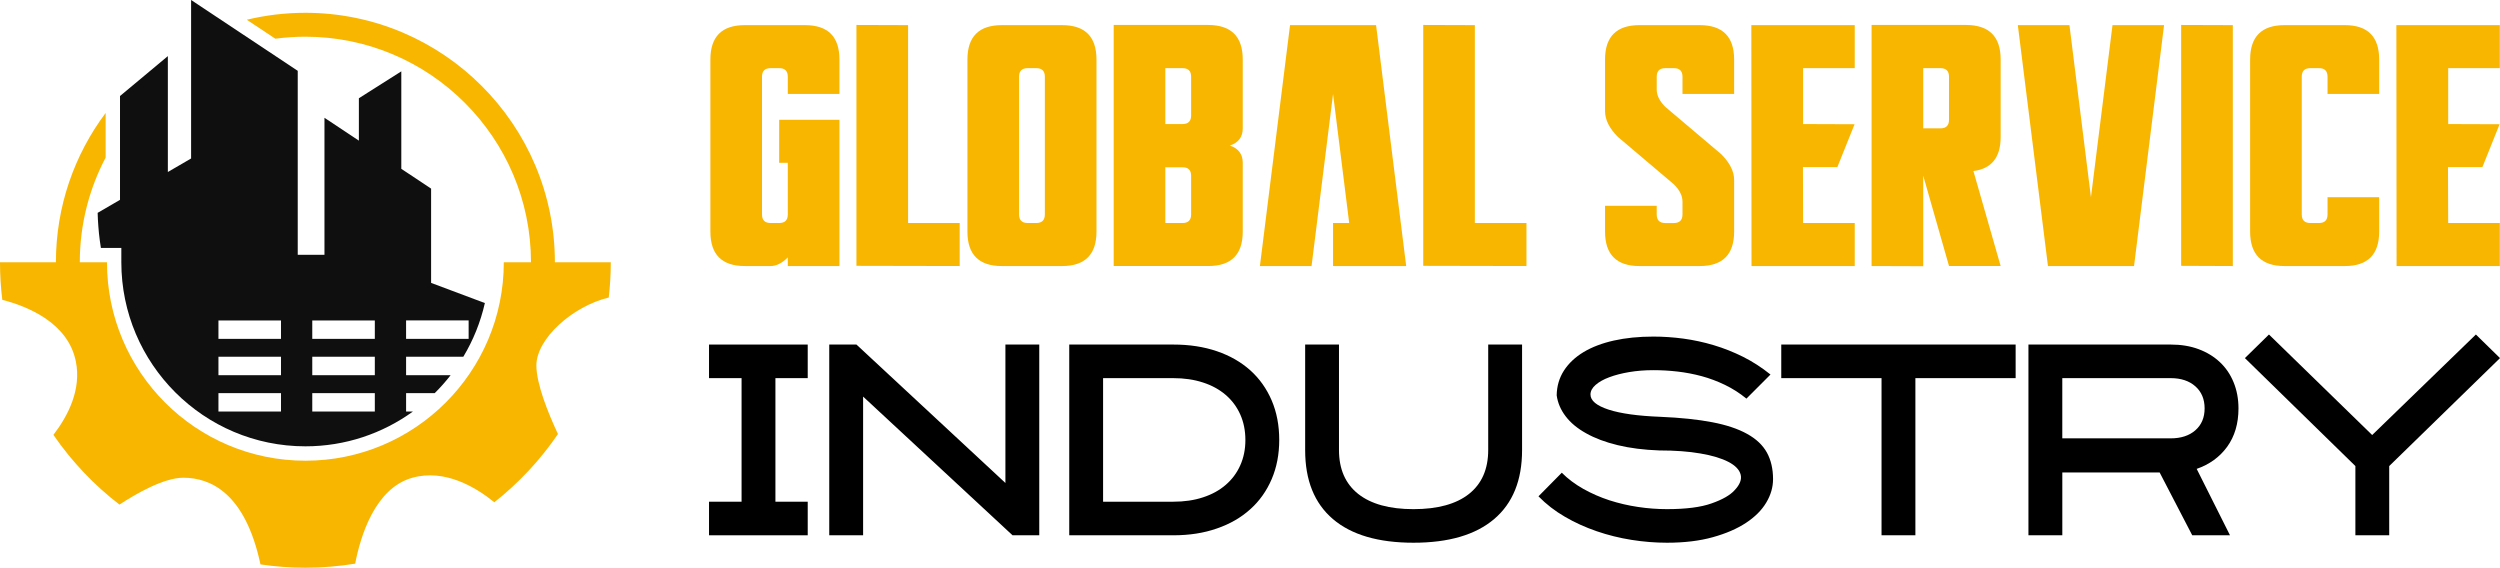 <?xml version="1.0" encoding="utf-8"?>
<!-- Generator: Adobe Illustrator 16.0.0, SVG Export Plug-In . SVG Version: 6.00 Build 0)  -->
<!DOCTYPE svg PUBLIC "-//W3C//DTD SVG 1.1//EN" "http://www.w3.org/Graphics/SVG/1.1/DTD/svg11.dtd">
<svg version="1.1" id="Calque_1" xmlns="http://www.w3.org/2000/svg" xmlns:xlink="http://www.w3.org/1999/xlink" x="0px" y="0px"
	 width="200.723px" height="45.581px" viewBox="0 0 200.723 45.581" enable-background="new 0 0 200.723 45.581"
	 xml:space="preserve">
<g>
	<g>
		<g>
			<path fill="#F8B601" d="M24.521,2.947c9.986,0,18.111,8.125,18.111,18.112c0,0.856-0.061,1.698-0.175,2.522
				c0.344-0.009,0.7,0.021,1.058,0.103c0.289,0.066,0.563,0.175,0.82,0.317c0.142-0.96,0.216-1.942,0.216-2.943
				c0-11.045-8.986-20.03-20.031-20.03c-1.62,0-3.195,0.193-4.706,0.558l2.292,1.522C22.896,3.003,23.701,2.947,24.521,2.947z"/>
			<path fill="#F8B601" d="M6.647,23.996c-0.156-0.956-0.24-1.938-0.24-2.937c0-3.033,0.751-5.895,2.075-8.409V9.07
				c-2.507,3.345-3.993,7.497-3.993,11.989c0,1.168,0.101,2.313,0.294,3.427C5.31,24.153,5.971,23.993,6.647,23.996z"/>
		</g>
		<path fill="#F8B601" d="M48.877,23.887c0.106-0.929,0.163-1.872,0.163-2.828H40.45c0,8.798-7.132,15.931-15.93,15.931
			c-8.798,0-15.931-7.132-15.931-15.931H0c0,1.021,0.063,2.026,0.185,3.013c2.107,0.548,5.29,1.873,5.906,4.954
			c0.445,2.227-0.592,4.312-1.803,5.888c1.464,2.134,3.256,4.025,5.304,5.599c1.286-0.845,3.539-2.157,5.128-2.157
			c2.179,0,4.968,1.222,6.194,6.959c1.177,0.173,2.381,0.267,3.606,0.267c1.361,0,2.695-0.115,3.997-0.327
			c0.413-2.146,1.569-6.058,4.593-6.898c2.603-0.724,5.072,0.744,6.58,1.97c1.969-1.553,3.693-3.401,5.108-5.478
			c-0.793-1.697-1.732-4.021-1.732-5.51C43.066,27.204,45.956,24.592,48.877,23.887z"/>
		<path fill="#0F0F0F" d="M37.198,28.644c0.792-1.316,1.381-2.769,1.732-4.312l-4.317-1.619v-7.569l-2.392-1.589V5.729l-3.407,2.159
			v3.404l-2.763-1.835v11h-2.146V5.686L15.343,0v12.724l-1.866,1.086V4.505L9.635,7.71v8.335L7.84,17.089
			c0.009,0.368,0.028,0.729,0.056,1.086c0.015,0.182,0.032,0.378,0.05,0.569c0.039,0.389,0.094,0.779,0.155,1.163h1.641v1.151
			c0,8.151,6.63,14.777,14.779,14.777c3.22,0,6.2-1.037,8.631-2.793h-0.547v-1.479h2.3c0.456-0.451,0.879-0.932,1.274-1.437h-3.574
			v-1.483H37.198z M32.604,25.727h5.022v1.479h-5.022V25.727z M22.561,33.043h-5.022v-1.479h5.022V33.043z M22.561,30.127h-5.022
			v-1.483h5.022V30.127z M22.561,27.207h-5.022v-1.479h5.022V27.207z M30.094,33.043h-5.022v-1.479h5.022V33.043z M30.094,30.127
			h-5.022v-1.483h5.022V30.127z M30.094,27.207h-5.022v-1.479h5.022V27.207z"/>
	</g>
	<g>
		<g>
			<path fill="#F8B601" d="M63.252,20.669c-0.461,0.46-0.921,0.691-1.382,0.691h-2.071c-1.843,0-2.763-0.921-2.763-2.766V4.781
				c0-1.843,0.92-2.763,2.763-2.763h4.834c1.842,0,2.765,0.92,2.765,2.763v2.763h-4.146V6.162c0-0.461-0.229-0.69-0.692-0.69h-0.69
				c-0.46,0-0.69,0.229-0.69,0.69v11.054c0,0.457,0.23,0.69,0.69,0.69h0.69c0.463,0,0.692-0.233,0.692-0.69v-4.147H62.56V9.617
				h4.838V21.36h-4.146V20.669z"/>
			<path fill="#F8B601" d="M72.909,2.018v15.888h4.144v3.454l-8.291-0.017V2.004L72.909,2.018z"/>
			<path fill="#F8B601" d="M80.438,2.018h4.834c1.842,0,2.764,0.92,2.764,2.763v13.814c0,1.844-0.922,2.766-2.764,2.766h-4.834
				c-1.844,0-2.764-0.921-2.764-2.766V4.781C77.675,2.938,78.595,2.018,80.438,2.018z M81.819,6.162v11.054
				c0,0.457,0.229,0.69,0.69,0.69h0.69c0.461,0,0.691-0.233,0.691-0.69V6.162c0-0.461-0.23-0.69-0.691-0.69h-0.69
				C82.049,5.472,81.819,5.701,81.819,6.162z"/>
			<path fill="#F8B601" d="M89.417,2.004h7.599c1.844,0.011,2.764,0.934,2.764,2.776v5.525c0,0.692-0.346,1.153-1.035,1.382
				c0.689,0.231,1.035,0.691,1.035,1.381v5.525c0,1.844-0.92,2.766-2.764,2.766h-7.599V2.004z M93.562,9.96h1.381
				c0.463,0,0.692-0.229,0.692-0.688V6.162c0-0.461-0.229-0.69-0.692-0.69h-1.381V9.96z M93.562,17.906h1.381
				c0.463,0,0.692-0.233,0.692-0.69v-3.097c0-0.46-0.229-0.69-0.692-0.69h-1.381V17.906z"/>
			<path fill="#F8B601" d="M108.326,17.906L107.03,7.543l-1.727,13.817h-4.146l2.419-19.342h6.908l2.417,19.342h-5.872v-3.454
				H108.326z"/>
			<path fill="#F8B601" d="M118.415,2.018v15.888h4.145v3.454l-8.29-0.017V2.004L118.415,2.018z"/>
			<path fill="#F8B601" d="M139.232,18.595c0,1.844-0.923,2.766-2.766,2.766h-4.834c-1.841,0-2.765-0.921-2.765-2.766v-2.071h4.149
				v0.693c0,0.457,0.227,0.69,0.687,0.69h0.69c0.463,0,0.692-0.233,0.692-0.69v-1.038c0-0.46-0.229-0.921-0.692-1.381l-4.486-3.799
				c-0.693-0.692-1.04-1.381-1.04-2.073V4.781c0-1.843,0.924-2.763,2.765-2.763h4.834c1.843,0,2.766,0.92,2.766,2.763v2.763h-4.146
				V6.162c0-0.461-0.229-0.69-0.692-0.69h-0.69c-0.46,0-0.687,0.229-0.687,0.69v1.037c0,0.46,0.227,0.92,0.687,1.381l4.49,3.799
				c0.691,0.69,1.038,1.381,1.038,2.071V18.595z"/>
			<path fill="#F8B601" d="M148.916,2.018v3.454h-4.148V9.96l4.135,0.015l-1.383,3.44h-2.762l0.01,4.491h4.148v3.454h-8.288
				l-0.014-19.342H148.916z"/>
			<path fill="#F8B601" d="M154.414,14.105v7.269l-4.146-0.014V2.004h7.6c1.843,0.011,2.763,0.934,2.763,2.776v6.217
				c0,1.638-0.729,2.551-2.187,2.735l2.187,7.627h-4.146L154.414,14.105z M154.414,10.306h1.38c0.462,0,0.691-0.231,0.691-0.689
				V6.162c0-0.461-0.229-0.69-0.691-0.69h-1.38V10.306z"/>
			<path fill="#F8B601" d="M164.429,21.36L162.01,2.018h4.144l1.727,13.814l1.73-13.814h4.14l-2.411,19.342H164.429z"/>
			<path fill="#F8B601" d="M179.271,2.018V21.36l-4.148-0.017V2.004L179.271,2.018z"/>
			<path fill="#F8B601" d="M186.876,15.832h4.146v2.763c0,1.844-0.921,2.766-2.758,2.766h-4.839c-1.844,0-2.764-0.921-2.764-2.766
				V4.781c0-1.843,0.92-2.763,2.764-2.763h4.839c1.837,0,2.758,0.92,2.758,2.763v2.763h-4.146V6.162c0-0.461-0.228-0.69-0.686-0.69
				h-0.693c-0.461,0-0.691,0.229-0.691,0.69v11.054c0,0.457,0.23,0.69,0.691,0.69h0.693c0.458,0,0.686-0.233,0.686-0.69V15.832z"/>
			<path fill="#F8B601" d="M200.708,2.018v3.454h-4.145V9.96l4.126,0.015l-1.378,3.44h-2.764l0.016,4.491h4.145v3.454h-8.289
				l-0.017-19.342H200.708z"/>
		</g>
		<g>
			<path d="M64.851,42.978h-7.924v-2.696h2.613V30.36h-2.613v-2.696h7.924v2.696h-2.593v9.922h2.593V42.978z"/>
			<path d="M80.724,27.664h2.718v15.314h-2.146L69.298,31.842v11.136H66.58V27.664h2.183l11.961,11.114V27.664z"/>
			<path d="M85.849,42.978V27.664h8.358c1.291,0,2.457,0.179,3.498,0.536c1.046,0.357,1.937,0.869,2.678,1.531
				c0.742,0.666,1.313,1.473,1.72,2.42c0.404,0.947,0.606,2.004,0.606,3.169c0,1.152-0.202,2.202-0.606,3.149
				c-0.406,0.947-0.978,1.755-1.72,2.418c-0.741,0.669-1.632,1.184-2.678,1.543c-1.041,0.366-2.207,0.548-3.498,0.548H85.849z
				 M88.566,40.282h5.631c0.88,0,1.677-0.114,2.392-0.351c0.716-0.233,1.323-0.566,1.825-1.002c0.502-0.433,0.892-0.953,1.165-1.567
				c0.275-0.611,0.412-1.289,0.412-2.03c0-0.757-0.137-1.44-0.412-2.055c-0.273-0.611-0.663-1.135-1.165-1.567
				c-0.502-0.43-1.109-0.769-1.825-0.999c-0.715-0.236-1.512-0.351-2.392-0.351h-5.631V40.282z"/>
			<path d="M113.487,43.575c-2.831,0-4.988-0.636-6.473-1.903c-1.484-1.269-2.224-3.111-2.224-5.529v-8.479h2.716v8.467
				c0,1.534,0.513,2.708,1.541,3.525c1.029,0.813,2.508,1.223,4.439,1.223c1.946,0,3.432-0.409,4.46-1.223
				c1.027-0.817,1.541-1.991,1.541-3.525v-8.467h2.719v8.479c0,2.418-0.746,4.261-2.238,5.529
				C118.479,42.939,116.318,43.575,113.487,43.575z"/>
			<path d="M133.839,43.575c-0.934,0-1.881-0.076-2.842-0.228c-0.964-0.154-1.896-0.384-2.8-0.695
				c-0.907-0.313-1.757-0.696-2.553-1.162c-0.796-0.46-1.504-1.008-2.121-1.641l1.871-1.895c0.496,0.497,1.073,0.927,1.731,1.299
				c0.659,0.369,1.358,0.675,2.099,0.917c0.742,0.238,1.507,0.417,2.286,0.532c0.782,0.118,1.558,0.176,2.328,0.176
				c1.522,0,2.719-0.151,3.589-0.463c0.871-0.306,1.487-0.657,1.843-1.057c0.425-0.447,0.587-0.868,0.484-1.259
				c-0.102-0.387-0.427-0.726-0.978-1.014c-0.548-0.284-1.297-0.515-2.245-0.675c-0.944-0.166-2.051-0.245-3.313-0.245
				c-1.234-0.045-2.347-0.185-3.334-0.424c-0.988-0.238-1.833-0.557-2.531-0.95c-0.704-0.39-1.252-0.844-1.648-1.367
				c-0.399-0.521-0.638-1.084-0.72-1.686c0.012-0.742,0.209-1.404,0.585-1.988c0.379-0.584,0.9-1.074,1.574-1.482
				c0.673-0.403,1.484-0.714,2.432-0.926c0.946-0.212,2.003-0.318,3.168-0.318c0.796,0,1.604,0.055,2.421,0.164
				c0.815,0.112,1.626,0.285,2.428,0.526c0.804,0.239,1.588,0.551,2.359,0.935c0.766,0.384,1.501,0.859,2.199,1.422l-1.932,1.934
				c-0.536-0.439-1.11-0.806-1.722-1.102c-0.608-0.293-1.234-0.529-1.872-0.702c-0.638-0.17-1.282-0.294-1.937-0.369
				c-0.652-0.076-1.301-0.112-1.945-0.112c-0.688,0-1.33,0.052-1.936,0.154c-0.604,0.103-1.133,0.239-1.593,0.412
				c-0.46,0.169-0.829,0.378-1.104,0.617c-0.275,0.242-0.411,0.497-0.411,0.772c0,0.493,0.487,0.898,1.463,1.216
				c0.973,0.315,2.36,0.506,4.158,0.575c1.62,0.069,3,0.212,4.148,0.433c1.144,0.218,2.082,0.533,2.808,0.938
				c0.729,0.402,1.258,0.904,1.588,1.501c0.326,0.599,0.493,1.307,0.493,2.13c0,0.645-0.181,1.274-0.547,1.886
				c-0.361,0.607-0.906,1.152-1.625,1.625c-0.72,0.475-1.609,0.859-2.665,1.152C136.467,43.426,135.238,43.575,133.839,43.575z"/>
			<path d="M161.835,30.36h-8.05v12.618h-2.718V30.36h-8.051v-2.696h18.818V30.36z"/>
			<path d="M165.58,42.978h-2.718V27.664h11.427c0.823,0,1.569,0.121,2.231,0.369c0.667,0.248,1.236,0.596,1.71,1.041
				c0.475,0.445,0.843,0.983,1.102,1.616c0.26,0.629,0.394,1.332,0.394,2.1c0,1.22-0.306,2.245-0.906,3.077
				c-0.604,0.829-1.423,1.423-2.45,1.779l2.675,5.332h-3.031l-2.618-5.044h-7.814V42.978z M165.58,35.195h8.704
				c0.825,0,1.487-0.215,1.979-0.647c0.496-0.433,0.744-1.02,0.744-1.758c0-0.744-0.248-1.334-0.744-1.773
				c-0.492-0.436-1.154-0.657-1.979-0.657h-8.704V35.195z"/>
			<path d="M191.828,37.419v5.559h-2.716v-5.559l-8.871-8.667l1.932-1.894l8.287,8.07l8.327-8.07l1.936,1.894L191.828,37.419z"/>
		</g>
	</g>
</g>
</svg>
